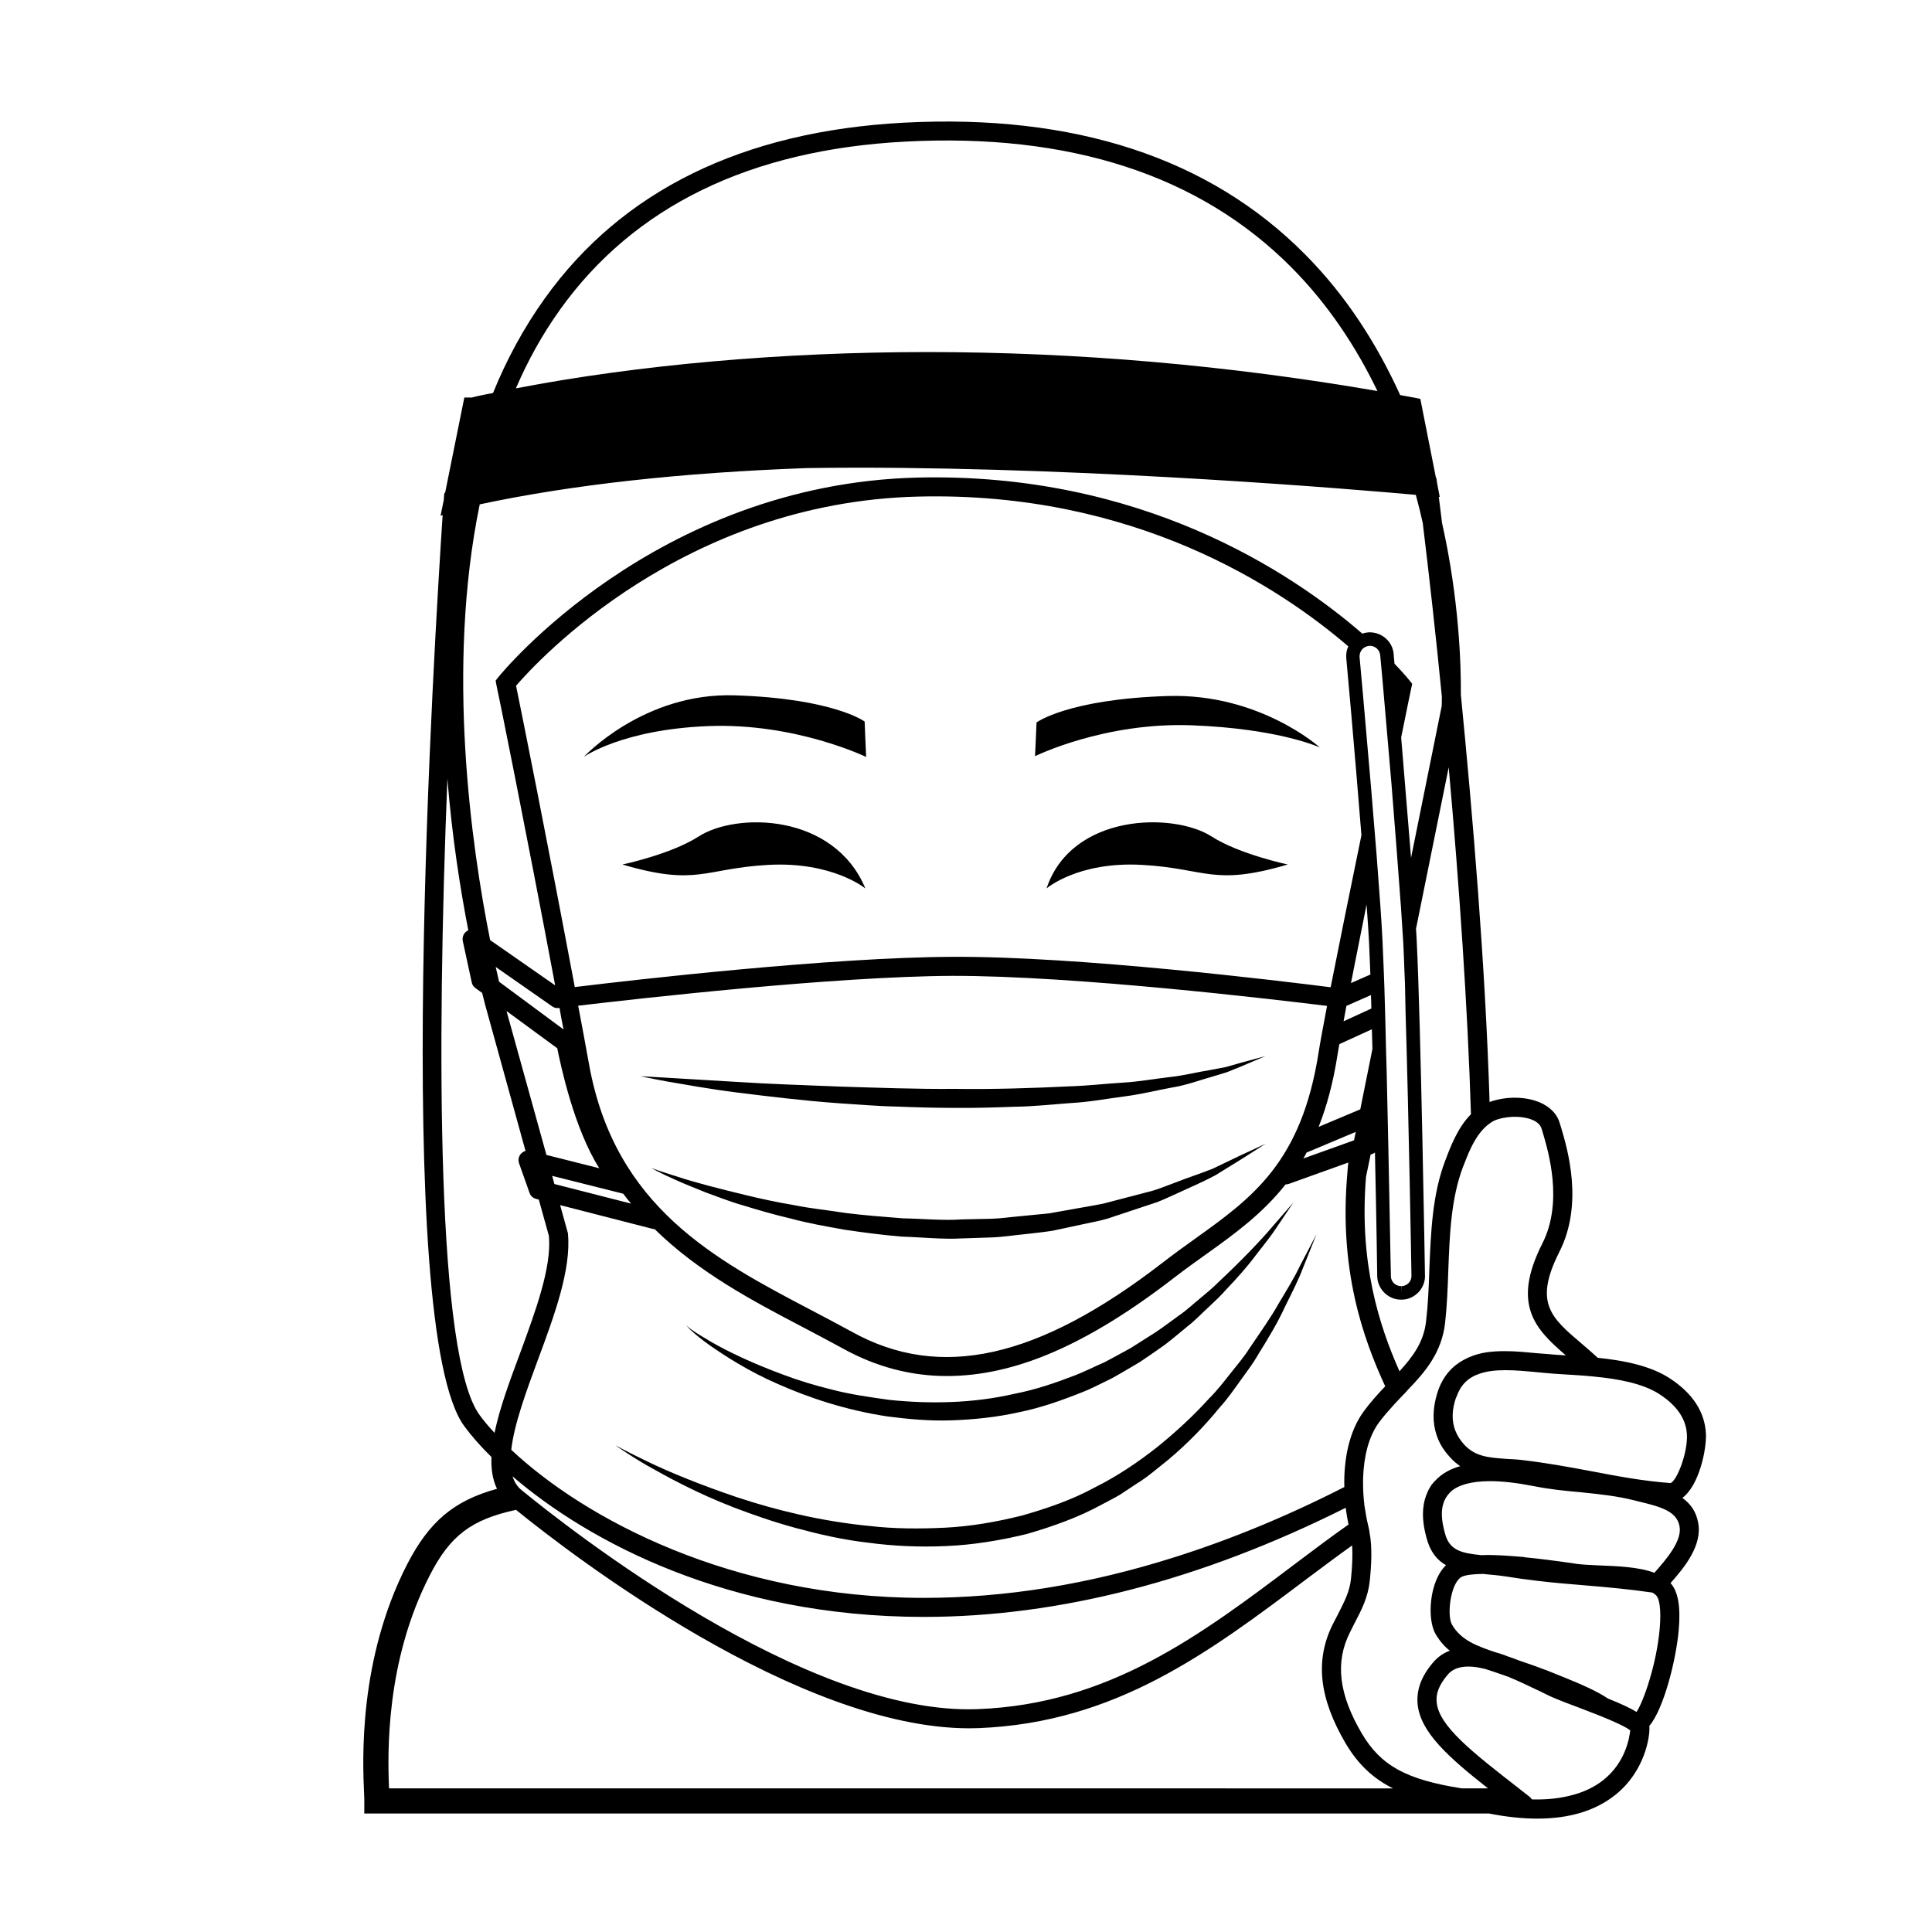 <?xml version="1.0" encoding="UTF-8"?>
<!-- Uploaded to: ICON Repo, www.iconrepo.com, Generator: ICON Repo Mixer Tools -->
<svg fill="#000000" width="800px" height="800px" version="1.1" viewBox="144 144 512 512" xmlns="http://www.w3.org/2000/svg">
 <g>
  <path d="m339.57 433.56c7.789 0.957 16.898 2.102 26.695 2.812 4.902 0.293 9.965 0.766 15.125 0.871 5.16 0.203 10.402 0.363 15.652 0.359 5.25 0.051 10.5-0.105 15.668-0.301 5.168-0.055 10.246-0.637 15.16-0.988 4.922-0.258 9.637-1.184 14.113-1.75 4.481-0.57 8.656-1.641 12.531-2.344 3.894-0.613 7.324-1.945 10.41-2.793 1.531-0.465 2.961-0.902 4.289-1.301 1.285-0.523 2.469-1.008 3.535-1.441 4.223-1.789 6.629-2.812 6.629-2.812s-2.523 0.684-6.941 1.883c-1.09 0.312-2.301 0.656-3.617 1.031-1.352 0.258-2.805 0.527-4.367 0.828-3.141 0.484-6.574 1.406-10.461 1.82-3.875 0.438-8.004 1.215-12.469 1.48-4.457 0.262-9.117 0.82-13.984 0.973-9.715 0.473-20.094 0.82-30.492 0.676-10.395 0.09-20.793-0.324-30.547-0.613-9.754-0.387-18.871-0.691-26.676-1.203-15.645-0.934-26.078-1.551-26.078-1.551s2.551 0.594 7.062 1.41c4.531 0.77 10.969 1.977 18.762 2.953z"/>
  <path d="m383.07 471.72c5.266 0.156 10.602 0.766 15.961 0.469l8.02-0.262c2.664-0.105 5.301-0.539 7.926-0.789 2.625-0.297 5.223-0.562 7.777-0.945 2.527-0.539 5.031-1.066 7.488-1.594 2.449-0.562 4.891-0.945 7.211-1.637 2.293-0.762 4.539-1.508 6.723-2.231 2.18-0.727 4.297-1.43 6.348-2.109 2.019-0.746 3.891-1.707 5.727-2.504 3.652-1.652 7.004-3.141 9.855-4.672 2.754-1.707 5.164-3.195 7.144-4.418 3.906-2.492 6.137-3.914 6.137-3.914s-2.402 1.113-6.613 3.059c-2.074 0.992-4.594 2.203-7.488 3.586-2.973 1.188-6.43 2.289-10.078 3.723-1.848 0.656-3.723 1.477-5.75 2.074-2.047 0.535-4.16 1.09-6.34 1.656-2.168 0.562-4.398 1.148-6.672 1.742-2.301 0.484-4.68 0.852-7.082 1.293-2.402 0.43-4.848 0.863-7.32 1.305-2.504 0.246-5.031 0.5-7.582 0.746-2.555 0.211-5.113 0.613-7.707 0.684l-7.805 0.172c-5.211 0.352-10.418-0.191-15.551-0.277-5.117-0.398-10.172-0.789-15.035-1.387-4.836-0.77-9.578-1.215-13.992-2.133-4.449-0.734-8.609-1.656-12.449-2.57-7.656-1.844-14.047-3.508-18.426-4.969-4.418-1.355-6.902-2.281-6.902-2.281s2.301 1.328 6.555 3.195c2.106 0.984 4.746 1.977 7.742 3.219 3.043 1.09 6.445 2.484 10.289 3.562 3.812 1.176 7.969 2.387 12.434 3.426 4.422 1.211 9.191 2.047 14.117 2.934 4.949 0.73 10.094 1.422 15.34 1.848z"/>
  <path d="m331.95 500.43c4.18 2.902 10.332 6.953 18.418 10.445 8.035 3.547 17.891 6.863 28.875 8.504 5.496 0.707 11.234 1.246 17.09 1.02 5.84-0.207 11.773-0.82 17.582-2.117 5.84-1.168 11.465-3.164 16.887-5.332 2.719-1.062 5.269-2.457 7.848-3.688 2.508-1.371 4.914-2.852 7.309-4.238 2.301-1.543 4.551-3.078 6.711-4.629 2.121-1.602 4.082-3.32 6.047-4.906 2.004-1.547 3.68-3.359 5.43-4.953 1.734-1.621 3.402-3.184 4.848-4.84 3.027-3.18 5.688-6.188 7.805-9.055 2.207-2.793 4.121-5.215 5.516-7.356 2.836-4.219 4.457-6.629 4.457-6.629s-1.898 2.191-5.234 6.027c-3.258 3.863-8.258 9.113-14.539 15.004-1.516 1.531-3.238 2.969-5.023 4.449-1.805 1.449-3.531 3.125-5.57 4.504-2 1.426-3.988 2.973-6.133 4.398-2.168 1.375-4.379 2.785-6.629 4.211-2.348 1.258-4.695 2.609-7.133 3.844-2.516 1.074-4.969 2.363-7.566 3.359-5.184 2.012-10.555 3.848-16.102 4.914-11.02 2.562-22.465 2.711-33.039 1.633-5.266-0.727-10.387-1.461-15.141-2.691-4.766-1.16-9.219-2.527-13.238-4.051-8.066-2.988-14.586-6.106-18.953-8.641-2.168-1.289-3.891-2.293-4.984-3.094-1.129-0.73-1.566-1.344-1.566-1.34 0 0 0.332 0.637 1.395 1.551 1.012 0.922 2.559 2.215 4.637 3.695z"/>
  <path d="m338.54 543.52c5.004 1.895 10.488 3.824 16.43 5.438 5.934 1.602 12.289 3.094 19 3.856 6.68 0.91 13.695 1.23 20.801 0.906 7.117-0.297 14.297-1.484 21.352-3.199 6.961-2.019 13.855-4.469 20.113-7.934 1.566-0.855 3.18-1.617 4.684-2.551l4.398-2.91c2.996-1.82 5.559-4.156 8.23-6.231 5.195-4.348 9.742-9.074 13.645-13.855 2.086-2.281 3.785-4.758 5.477-7.109 1.676-2.363 3.406-4.566 4.719-6.906 2.836-4.551 5.352-8.762 7.144-12.723 1.934-3.883 3.633-7.25 4.727-10.172 2.309-5.762 3.629-9.055 3.629-9.055s-1.641 3.141-4.508 8.629c-1.316 2.801-3.273 6.004-5.488 9.684-2.09 3.754-4.906 7.691-7.856 12.051-1.395 2.231-3.203 4.301-4.949 6.523-1.762 2.211-3.531 4.539-5.668 6.648-4.016 4.453-8.645 8.75-13.688 12.836-5.098 4.012-10.664 7.801-16.75 10.812-5.969 3.25-12.535 5.496-19.148 7.379-6.688 1.676-13.516 2.871-20.328 3.215-6.801 0.328-13.547 0.309-20.035-0.449-13.004-1.258-24.973-4.254-34.969-7.551-9.98-3.367-18.148-6.746-23.715-9.43-5.578-2.66-8.676-4.398-8.676-4.398s2.852 2.109 8.219 5.262c5.402 3.062 13.219 7.379 23.211 11.234z"/>
  <path d="m329.1 365.7c-7.25 4.684-20.152 7.406-20.152 7.406 19.902 5.844 21.562 1.059 38.594 0.102 17.078-0.957 25.797 6.246 25.797 6.246-8.316-19.953-34.164-20.254-44.238-13.754z"/>
  <path d="m421.34 379.45s8.309-7.203 25.336-6.246c17.086 0.957 18.746 5.742 38.594-0.102 0 0-12.848-2.719-20.152-7.406-10.07-6.5-37.125-6.199-43.777 13.754z"/>
  <path d="m418.69 335.46c0.016 0.484-0.398 8.938-0.398 8.938s18.363-9.07 41.57-8.184c23.211 0.887 33.918 5.875 33.918 5.875s-15.965-14.41-40.344-13.637c-26.445 0.836-34.746 7.008-34.746 7.008z"/>
  <path d="m338.69 328.27c-24.168-0.766-39.996 16.332-39.996 16.332s10.113-7.301 33.125-8.184c23.016-0.883 41.719 8.184 41.719 8.184s-0.406-8.906-0.398-9.387c0 0.004-8.227-6.117-34.449-6.945z"/>
  <path d="m594.02 547.46c-0.555-2.973-2.117-5.039-4.18-6.5 4.484-3.324 6.449-12.949 6.246-17.027-0.301-5.742-3.477-10.629-9.422-14.559-5.141-3.426-12.293-4.836-19.246-5.543-1.41-1.309-2.82-2.519-4.18-3.68-8.262-7.004-12.797-10.883-5.996-24.383 6.5-12.746 2.117-27.355 0.504-32.848l-0.352-1.109c-0.555-2.168-2.066-3.93-4.281-5.141-3.527-1.965-8.867-2.316-13.551-0.906-0.25 0.102-0.555 0.152-0.805 0.301-1.109-36.074-4.484-76.176-7.609-107.91l-0.004-0.203c0.051-7.508-0.402-25.039-5.039-45.594v-0.203c-0.301-2.519-0.605-4.684-0.805-6.449h0.25l-0.707-3.68-0.203-1.41h-0.102l-4.133-20.906-1.715-0.352c-1.211-0.203-2.418-0.453-3.629-0.656-5.996-13.199-14.156-26.199-25.293-37.383-25.328-25.492-61.051-37.18-106.19-34.812-42.672 2.266-74.715 17.938-95.219 46.602-5.594 7.809-10.125 16.223-13.703 25.039-1.41 0.25-2.82 0.555-4.231 0.855-0.805 0.203-1.309 0.301-1.309 0.352h-2.066l-5.09 25.242-0.203 0.051-0.152 1.715v0.152l-0.855 4.18 0.555-0.203c-2.016 30.633-13.652 215.53 5.793 241.53 1.812 2.469 4.18 5.188 7.152 8.113-0.152 3.176 0.301 5.996 1.461 8.414-11.539 3.176-17.984 8.766-23.781 19.949-13 25.293-11.84 52.094-11.438 60.91 0.051 0.855 0.051 1.461 0.051 1.863v3.324h298.05c4.586 0.906 8.867 1.359 12.797 1.359 8.566 0 15.516-2.117 20.758-6.348 7.656-6.144 9.07-15.113 8.969-17.785 0-0.152 0-0.25-0.051-0.402 3.828-4.484 7.106-17.434 7.809-25.391 0.555-6.195-0.152-10.277-2.168-12.496 3.781-4.227 8.52-10.121 7.309-16.066zm-2.973-23.277c0.25 4.586-2.469 11.891-4.281 12.848-7.106-0.504-14.105-1.812-21.461-3.223-5.644-1.059-11.488-2.117-17.434-2.82-1.512-0.203-2.973-0.301-4.434-0.352-4.887-0.352-8.414-0.555-11.438-3.828-0.555-0.605-1.008-1.211-1.41-1.863-1.512-2.418-1.965-5.141-1.359-8.262 0-0.051 0.051-0.102 0.051-0.203 0.102-0.605 0.301-1.211 0.504-1.863 0.051-0.152 0.102-0.301 0.203-0.453 1.059-3.074 2.973-5.039 6.047-6.098 1.863-0.656 4.133-0.957 6.902-0.957 2.621 0 5.34 0.25 8.012 0.504l2.672 0.25c1.512 0.152 3.125 0.25 4.785 0.352 2.469 0.152 5.09 0.301 7.707 0.555 0.152 0 0.25 0 0.402 0.051 6.5 0.605 13.047 1.863 17.383 4.734 4.578 3.019 6.945 6.547 7.148 10.629zm-52.094-82.574c0.605-0.453 1.309-0.805 2.066-1.008 3.324-1.008 7.305-0.805 9.672 0.453 1.008 0.555 1.613 1.258 1.863 2.117l0.352 1.16c1.461 4.988 5.391 18.238-0.152 29.172-8.262 16.324-1.812 22.773 6.195 29.676h-0.203c-1.664-0.102-3.273-0.203-4.734-0.352l-2.621-0.203c-2.769-0.25-5.594-0.555-8.465-0.555-1.258 0-3.527 0-6.098 0.504-1.613 0.352-3.273 0.906-4.938 1.812-2.871 1.562-5.543 4.18-6.953 8.664-1.309 4.133-1.359 7.961-0.203 11.336 0.504 1.562 1.309 3.074 2.418 4.484 0.352 0.453 0.754 0.906 1.16 1.359 0.855 0.957 1.762 1.715 2.672 2.316-2.82 0.805-5.09 2.117-6.699 3.93-0.301 0.25-0.555 0.605-0.805 0.906-0.051 0.051-0.102 0.102-0.152 0.203-0.352 0.504-0.707 1.109-1.008 1.812-0.555 1.211-1.008 2.672-1.16 4.484-0.203 2.367 0.102 5.188 1.16 8.613 1.008 3.125 2.719 5.09 4.887 6.297-4.434 4.231-5.09 14.258-2.769 18.238 1.059 1.812 2.316 3.273 3.777 4.434-1.664 0.605-3.176 1.613-4.484 3.176-3.125 3.68-4.434 7.356-4.031 11.133 0.805 7.305 8.062 13.855 18.641 22.168h-6.953c-14.812-2.316-21.512-6.098-26.5-14.559-6.098-10.379-7.106-18.844-3.176-26.703l1.211-2.418c1.965-3.727 3.629-7.004 4.082-11.336 0.402-3.828 0.707-8.867-0.051-12.695v-0.051c-0.051-0.504-0.152-0.957-0.25-1.359-0.301-1.258-0.605-2.57-0.805-3.981v-0.051c-0.25-1.211-0.402-2.367-0.504-3.68-0.152-1.812-0.203-3.727-0.152-5.594 0.203-5.441 1.41-10.73 4.18-14.508 1.258-1.715 2.621-3.223 3.981-4.734 0.855-0.906 1.664-1.812 2.519-2.672 0.402-0.402 0.805-0.805 1.16-1.258 4.586-4.734 8.969-9.875 9.875-17.684 0.504-4.484 0.707-9.32 0.855-13.957 0.352-9.371 0.707-19.043 3.879-27.406 0.656-1.613 1.359-3.578 2.316-5.492 1.266-2.469 2.828-4.785 4.945-6.195zm-260.72-29.676 13.453 9.875c0.855 4.332 4.434 21.262 11.133 31.789l-14.008-3.527zm-7.102-134.27c24.285-5.188 53.352-8.414 86.805-9.621 4.332-0.051 8.766-0.102 13.301-0.102 63.984 0 132.96 5.844 147.97 7.203 0.707 2.57 1.309 5.09 1.863 7.559v0.102c1.762 14.461 3.477 29.926 5.039 45.797v0.152c0 1.512-0.051 2.367-0.051 2.418l-8.113 40.152c-0.855-10.43-1.812-22.117-2.621-31.891 1.562-7.758 2.621-12.848 2.672-13.047l0.25-1.16-0.707-0.906c-0.102-0.102-1.41-1.762-3.981-4.434-0.152-1.461-0.203-2.266-0.203-2.316-0.152-3.426-3.074-6.098-6.602-5.996h-0.051c-0.555 0.051-1.16 0.152-1.664 0.352-18.844-16.324-58.645-42.773-117.89-41.363-69.676 1.715-110.69 52.395-111.09 52.898l-0.707 0.906 0.203 1.16c0.152 0.402 7.809 38.238 15.566 79.602l-17.23-11.992c-4.926-24.633-11.727-71.941-2.758-115.47zm19.195 177.95 18.844 4.734c0.656 0.906 1.359 1.762 2.066 2.621l-20.305-5.188zm-14.059-51.438c-0.25-1.16-0.555-2.469-0.906-3.93l15.012 10.48c0.504 0.352 1.109 0.504 1.762 0.402h0.152c0.301 1.863 0.656 3.777 1.059 5.691zm228.53-38.844c-2.871 13.957-5.894 28.867-8.16 40.305-13.098-1.664-66.957-8.262-100.26-8.062-31.891 0.102-84.035 6.047-100.05 8.012-7.106-37.836-14.156-73.051-15.566-79.855 5.742-6.648 44.285-48.617 106.55-50.129 57.234-1.41 95.723 23.98 114.01 39.699-0.453 0.906-0.605 1.914-0.555 2.973 0.051 0.355 2.266 24.941 4.027 47.059zm2.016 28.414c0.102 2.367 0.203 5.238 0.352 8.516l-5.141 2.266c1.211-6.246 2.672-13.402 4.133-20.809 0.305 3.934 0.508 7.359 0.656 10.027zm0.605 17.535-7.356 3.375c0.25-1.258 0.504-2.621 0.754-4.082l6.5-2.871c0.051 1.16 0.102 2.367 0.102 3.578zm-207.27 15.012c-0.957-5.238-1.914-10.531-2.922-15.77 16.223-1.914 67.711-7.758 99.148-7.91 32.598-0.051 85.75 6.297 99.301 7.961v0.051c-1.059 5.594-1.863 9.875-2.215 12.191-4.535 29.223-17.582 38.594-32.695 49.422-2.82 2.016-5.691 4.082-8.613 6.348-33.102 25.594-59.047 31.285-82.324 18.391-3.477-1.914-7.055-3.777-10.68-5.691-25.648-13.453-52.148-27.406-59-64.992zm190.09 23.176c0.004-0.004 0.004-0.016 0.012-0.02l13.039-5.481v0.016l-0.453 2.211-13.441 4.82c0.297-0.504 0.594-0.996 0.844-1.547zm3.215-6.836c0-0.004 0.004-0.012 0.004-0.016 2.117-5.34 3.828-11.586 4.988-18.992 0.102-0.754 0.301-1.715 0.504-2.922l8.613-3.93c0.051 1.715 0.102 3.426 0.152 5.188l-3.223 16.02v0.004zm17.695-27.473c-0.051-1.863-0.102-3.727-0.152-5.492-0.051-1.16-0.051-2.316-0.102-3.375v-0.152-0.051c-0.051-1.914-0.152-3.68-0.203-5.391-0.102-2.719-0.203-5.141-0.301-7.152-0.25-5.34-0.855-13.652-1.562-22.773-0.453-5.742-0.957-11.84-1.461-17.785-1.562-18.137-3.023-34.711-3.074-34.965v-0.051c0-0.754 0.25-1.359 0.707-1.914 0.504-0.555 1.211-0.855 1.965-0.906 1.461-0.051 2.769 1.109 2.82 2.672 0 0.102 0.203 2.316 0.555 5.996 0.25 2.769 0.555 6.348 0.906 10.43 0.453 5.188 0.957 11.234 1.512 17.531 0.906 11.336 1.863 23.477 2.519 32.746 0.25 3.629 0.453 6.801 0.605 9.32 0.051 1.359 0.152 2.871 0.203 4.586 0.051 1.914 0.152 3.981 0.25 6.297v0.051c0.051 2.266 0.102 4.734 0.152 7.356 0.855 27.859 1.562 69.273 1.562 69.828 0.051 0.754-0.203 1.461-0.707 2.016-0.504 0.504-1.16 0.855-1.914 0.855v1.812l-0.051-1.812c-1.461 0.051-2.719-1.109-2.769-2.519-0.051-0.402-0.504-28.164-1.109-53.605v-0.051c-0.152-4.633-0.254-9.168-0.352-13.5zm-216.64 55.77h0.051l-0.051-0.102-2.066-7.457 24.535 6.297c0.152 0.051 0.301 0.051 0.453 0.051h0.051c11.637 11.438 25.895 18.992 39.297 25.996 3.629 1.914 7.152 3.777 10.578 5.644 8.715 4.836 17.984 7.305 27.559 7.305 18.137 0 37.281-8.312 60.305-26.098 2.871-2.215 5.691-4.231 8.516-6.246 7.559-5.391 14.863-10.73 20.957-18.438h0.051s0-0.004 0.004-0.004c0.277 0 0.559-0.047 0.836-0.145l15.734-5.648v0.004c-0.102 0.957-0.203 1.863-0.25 2.769-2.266 25.492 4.031 43.527 10.027 56.527-1.965 2.066-3.879 4.18-5.691 6.648-3.879 5.289-5.34 12.746-5.141 20.051-15.215 7.758-30.277 13.957-45.141 18.641-22.57 7.152-44.738 10.73-66.301 10.73-50.934 0-89.93-21.008-109.33-39.246 0.754-6.75 3.93-15.367 7.055-23.832 4.383-11.785 8.867-24.027 7.961-33.449zm94.312 101.57c35.922 0 73.457-9.723 111.8-28.918 0.203 1.512 0.453 3.023 0.754 4.434-4.785 3.375-9.422 6.852-13.957 10.277-25.441 19.195-49.523 37.281-84.188 38.641-45.543 1.914-108.82-48.062-121.07-58.09-1.109-0.906-1.863-2.117-2.316-3.578 19.953 17.133 57.086 37.234 108.98 37.234zm145-133.21c-3.477 3.477-5.391 8.516-6.801 12.242-3.477 9.07-3.828 19.195-4.231 29.02-0.152 4.734-0.352 9.219-0.855 13.551-0.605 5.543-3.477 9.371-7.055 13.301-5.441-12.242-10.73-28.816-8.867-51.539l1.211-5.844v-0.055l0.742-0.266c0.16-0.059 0.266-0.191 0.414-0.281v0.102c0.402 17.785 0.605 32.547 0.605 32.898 0.203 3.426 3.125 6.144 6.551 5.996h0.102c1.664-0.051 3.223-0.805 4.383-2.066 1.109-1.258 1.715-2.871 1.613-4.484 0-0.656-1.109-66.703-2.168-88.168-0.051-1.008-0.102-2.215-0.203-3.477v-0.102l8.664-42.773c2.824 31.637 5.039 63.832 5.894 91.945zm-241.38-213.27c19.598-27.355 50.332-42.32 91.391-44.488 43.629-2.316 78.09 8.867 102.38 33.301 9.824 9.875 17.23 21.211 22.824 32.797-39.648-6.852-79.754-10.328-119.3-10.328-38.391 0-76.578 3.375-109.02 9.621 3.172-7.348 7.051-14.402 11.734-20.902zm-21.309 293.02c-11.387-15.316-11.438-96.68-8.566-168.68 1.258 15.668 3.477 29.574 5.543 40.203-0.152 0.051-0.301 0.102-0.402 0.203-0.855 0.555-1.258 1.613-1.059 2.621l2.367 10.934c0.102 0.605 0.453 1.109 0.957 1.512l1.812 1.309c0.605 2.469 1.008 4.031 1.16 4.484l10.328 37.383c-0.453 0.102-0.855 0.402-1.211 0.754-0.605 0.656-0.805 1.613-0.504 2.519l2.769 7.809c0.25 0.805 0.906 1.41 1.715 1.613l0.754 0.203 2.672 9.621v0.051c0.754 8.262-3.527 19.852-7.656 31.086-2.769 7.406-5.441 14.66-6.75 21.059-1.512-1.613-2.824-3.176-3.93-4.688zm-24.031 98.898c-0.402-9.371-0.906-33.703 10.781-56.426 5.391-10.531 10.984-14.812 22.871-17.383 15.57 12.648 74.918 57.891 120.11 57.891 0.855 0 1.715-0.051 2.57-0.051 36.223-1.461 60.91-20 87.008-39.648 3.93-2.922 7.859-5.894 11.891-8.766 0.152 2.367 0.051 5.391-0.301 8.816-0.352 3.426-1.715 5.996-3.527 9.574l-1.309 2.519c-4.734 9.523-3.629 19.496 3.375 31.488 3.324 5.644 7.406 9.422 12.594 11.992zm321.88-2.266c-2.519 2.016-5.644 3.477-9.27 4.281-2.922 0.707-6.195 1.008-9.773 0.906-0.152-0.301-0.402-0.555-0.656-0.754l-2.519-1.965c-0.102-0.051-0.152-0.152-0.25-0.203-12.242-9.523-21.109-16.426-21.766-22.723-0.301-2.367 0.656-4.734 2.871-7.356 2.066-2.519 5.793-2.621 9.977-1.562 0.152 0.051 0.301 0.051 0.453 0.152 0.102 0.051 0.25 0.051 0.352 0.102 0.504 0.152 1.008 0.352 1.512 0.504 0.555 0.203 1.16 0.402 1.762 0.605 0.504 0.152 1.059 0.352 1.562 0.555h0.051c0.102 0.051 0.203 0.051 0.301 0.102 2.82 1.16 5.543 2.469 7.961 3.629 0.102 0 0.152 0.051 0.25 0.102 1.109 0.555 2.117 1.059 3.074 1.512 0.906 0.402 2.168 0.906 3.68 1.512 0.906 0.352 1.863 0.707 2.922 1.109 1.715 0.656 4.231 1.613 6.648 2.57 3.375 1.359 6.75 2.871 7.91 3.828-0.199 1.859-1.207 8.406-7.051 13.094zm14.863-40.105c-0.805 9.32-4.231 19.246-6.144 22.117-1.715-1.059-4.133-2.168-7.508-3.527l-0.051-0.051c-0.051 0-0.102-0.051-0.152-0.051-2.519-1.762-7.305-3.879-12.242-5.844-2.418-1.008-4.887-1.965-7.152-2.769-1.461-0.504-2.871-1.008-4.082-1.41-0.453-0.152-0.855-0.352-1.309-0.504-0.301-0.102-0.555-0.203-0.855-0.301-0.25-0.102-0.504-0.203-0.754-0.25-0.656-0.301-1.309-0.504-1.965-0.707-0.102-0.102-0.25-0.102-0.352-0.102-0.25-0.102-0.555-0.203-0.805-0.25-4.988-1.664-9.32-3.223-11.688-7.406-1.359-2.367-0.453-10.629 2.367-12.496 0.656-0.453 2.215-0.855 5.945-0.906h0.25c0.051 0.051 0.102 0.051 0.152 0.051 1.664 0.152 3.426 0.301 5.141 0.555 0.152 0 0.25 0.051 0.402 0.051 2.719 0.453 5.34 0.805 7.859 1.109 4.535 0.555 8.867 0.906 13.098 1.258 5.996 0.504 11.688 1.008 17.887 1.914 0.051 0.051 0.051 0.051 0.102 0.051 0.402 0.25 0.754 0.504 1.008 0.805 0.695 0.758 1.301 3.477 0.848 8.664zm-1.41-14.758c-4.133-1.562-9.723-1.762-14.812-1.965-2.266-0.102-4.332-0.203-5.844-0.402l-0.906-0.152c-4.938-0.707-9.27-1.258-13-1.613v-0.051c-3.023-0.25-5.691-0.453-7.961-0.504-1.008-0.051-1.965-0.051-2.82 0h-0.605c-5.289-0.504-8.113-1.359-9.371-5.141-0.605-2.016-0.957-3.777-1.008-5.391-0.051-2.117 0.453-3.93 1.461-5.238 0.25-0.352 0.555-0.656 0.855-1.008 2.066-1.863 5.594-2.82 10.48-2.82 3.273 0 7.152 0.453 11.539 1.309 4.18 0.855 8.312 1.258 12.293 1.613 4.887 0.504 9.473 0.957 14.156 2.117l1.613 0.402c5.894 1.41 9.824 2.621 10.578 6.449 0.805 3.879-3.527 8.867-6.648 12.395z"/>
 </g>
</svg>